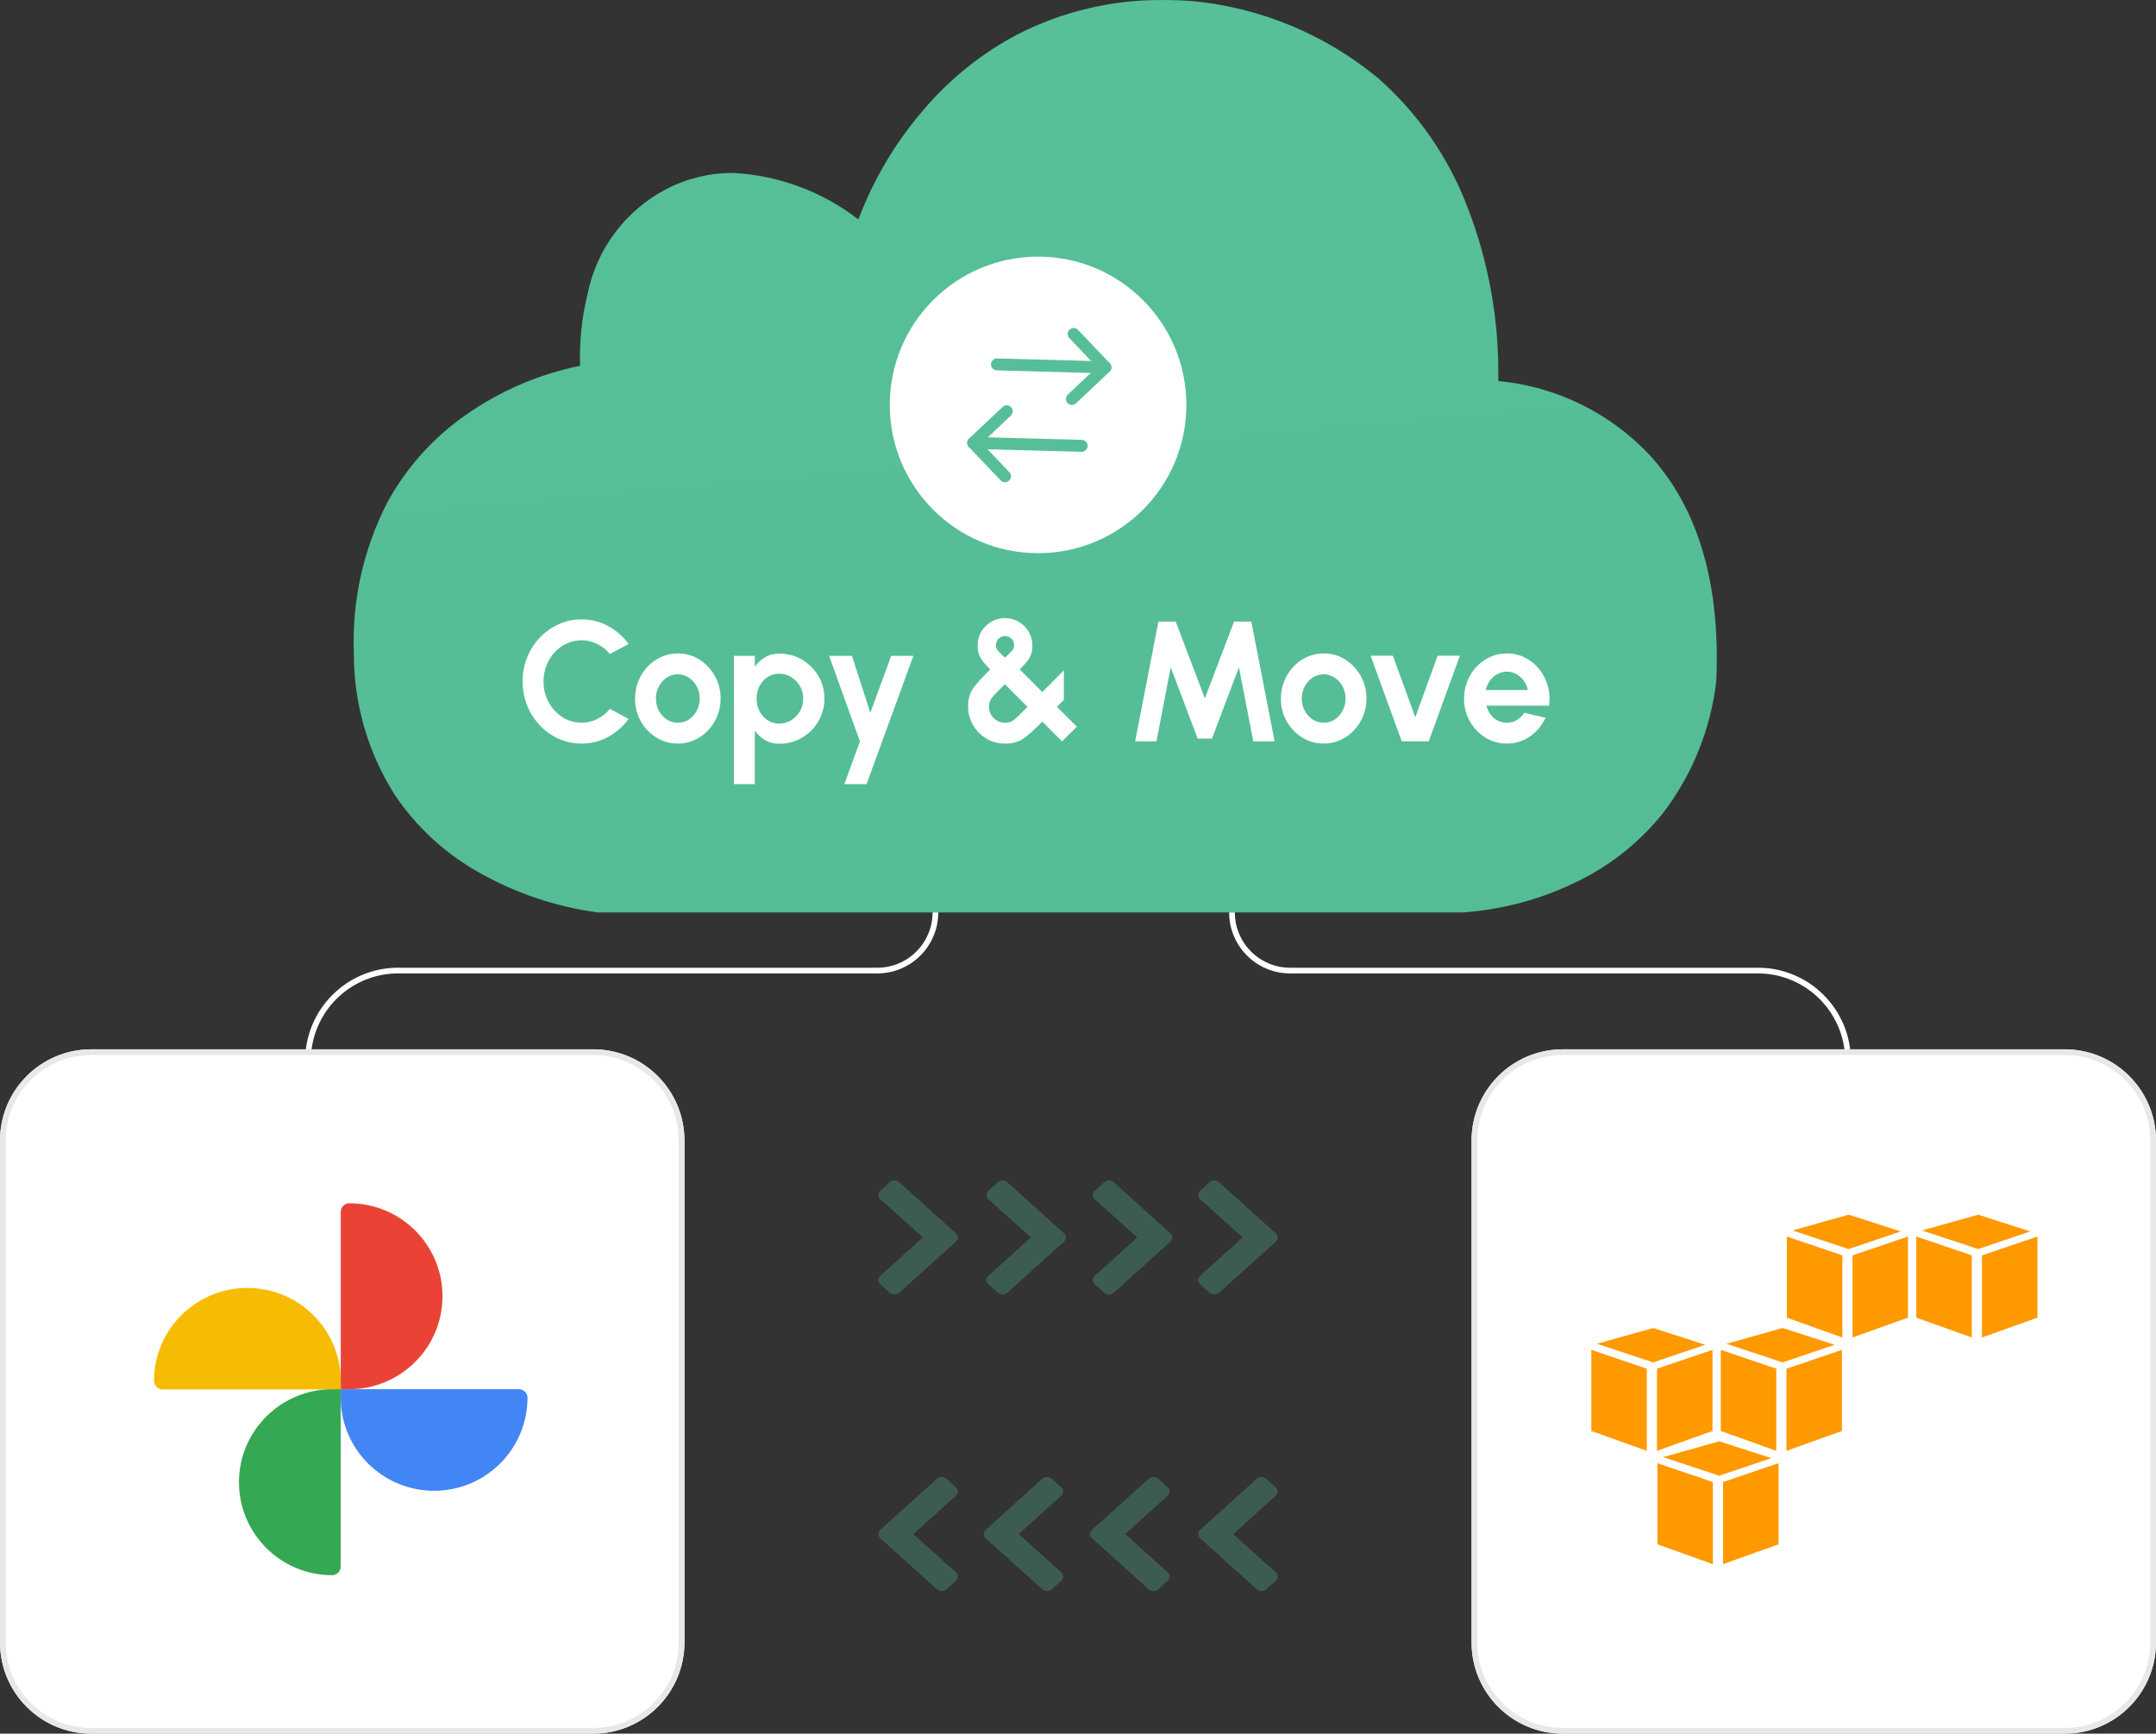 <svg width="378" height="304" viewBox="0 0 378 304" fill="none" xmlns="http://www.w3.org/2000/svg">
<rect x="0" y="0" width="378" height="304" fill="#333333" stroke="none"/>
<path opacity="0.3" fill-rule="evenodd" clip-rule="evenodd" d="M193.601 207.309L191.946 208.799C191.838 208.891 191.752 209.005 191.693 209.134C191.634 209.263 191.603 209.403 191.603 209.544C191.603 209.686 191.634 209.826 191.693 209.955C191.752 210.083 191.838 210.198 191.946 210.29L199.393 216.999L191.945 223.707C191.837 223.799 191.751 223.913 191.692 224.042C191.633 224.171 191.602 224.311 191.602 224.452C191.602 224.594 191.633 224.734 191.692 224.863C191.751 224.991 191.837 225.106 191.945 225.198L193.6 226.688C193.83 226.887 194.123 226.997 194.427 226.997C194.731 226.997 195.025 226.887 195.255 226.688L203.501 219.262C203.511 219.253 203.521 219.244 203.531 219.235L205.186 217.745C205.373 217.585 205.493 217.361 205.522 217.116C205.551 216.872 205.487 216.626 205.342 216.427C205.296 216.363 205.244 216.305 205.186 216.253L203.531 214.763C203.526 214.758 203.522 214.754 203.517 214.75L195.256 207.309C195.026 207.11 194.732 207 194.428 207C194.124 207 193.831 207.11 193.601 207.309ZM212.074 207.309L210.419 208.799C210.311 208.891 210.225 209.005 210.166 209.134C210.107 209.263 210.076 209.403 210.076 209.544C210.076 209.686 210.107 209.826 210.166 209.955C210.225 210.083 210.311 210.198 210.419 210.29L217.866 216.999L210.418 223.707C210.31 223.799 210.224 223.913 210.165 224.042C210.106 224.171 210.075 224.311 210.075 224.452C210.075 224.594 210.106 224.734 210.165 224.863C210.224 224.991 210.31 225.106 210.418 225.198L212.073 226.688C212.303 226.887 212.596 226.997 212.9 226.997C213.204 226.997 213.498 226.887 213.728 226.688L221.974 219.262C221.984 219.253 221.994 219.244 222.004 219.235L223.659 217.745C223.846 217.585 223.966 217.361 223.995 217.116C224.024 216.872 223.96 216.626 223.815 216.427C223.769 216.363 223.716 216.305 223.658 216.253L222.003 214.763C221.998 214.758 221.994 214.754 221.989 214.75L213.729 207.309C213.499 207.11 213.205 207 212.901 207C212.597 207 212.304 207.11 212.074 207.309ZM174.942 207.309L173.287 208.799C173.18 208.891 173.093 209.005 173.034 209.134C172.975 209.263 172.945 209.402 172.945 209.544C172.945 209.685 172.975 209.825 173.034 209.954C173.093 210.082 173.18 210.197 173.287 210.289L180.735 216.999L173.288 223.707C173.181 223.799 173.094 223.913 173.035 224.042C172.976 224.171 172.946 224.31 172.946 224.452C172.946 224.593 172.976 224.733 173.035 224.862C173.094 224.99 173.181 225.105 173.288 225.197L174.943 226.688C175.173 226.887 175.466 226.997 175.77 226.997C176.074 226.997 176.368 226.887 176.598 226.688L186.528 217.743C186.635 217.651 186.721 217.536 186.781 217.408C186.84 217.279 186.87 217.139 186.87 216.998C186.87 216.856 186.84 216.717 186.781 216.588C186.721 216.459 186.635 216.345 186.528 216.253L184.873 214.762C184.859 214.749 184.844 214.736 184.829 214.724L176.597 207.308C176.367 207.109 176.073 206.999 175.769 206.999C175.465 206.999 175.172 207.109 174.942 207.308V207.309ZM156 207.309L154.345 208.799C154.238 208.891 154.151 209.005 154.092 209.134C154.033 209.263 154.003 209.402 154.003 209.544C154.003 209.685 154.033 209.825 154.092 209.954C154.151 210.082 154.238 210.197 154.345 210.289L161.792 216.998L154.344 223.707C154.237 223.799 154.15 223.913 154.091 224.042C154.032 224.171 154.002 224.31 154.002 224.452C154.002 224.593 154.032 224.733 154.091 224.862C154.15 224.99 154.237 225.105 154.344 225.197L156 226.688C156.23 226.887 156.523 226.997 156.827 226.997C157.131 226.997 157.425 226.887 157.655 226.688L165.9 219.261L165.93 219.235L167.585 217.744C167.772 217.584 167.892 217.36 167.921 217.115C167.95 216.871 167.886 216.625 167.741 216.426C167.695 216.362 167.643 216.304 167.585 216.252L165.93 214.762L165.916 214.749L157.655 207.309C157.425 207.11 157.131 207 156.827 207C156.523 207 156.23 207.11 156 207.309ZM184.401 259.31L186.056 260.8C186.163 260.892 186.249 261.006 186.309 261.135C186.368 261.264 186.398 261.403 186.398 261.545C186.398 261.686 186.368 261.826 186.309 261.955C186.249 262.083 186.163 262.198 186.056 262.29L178.609 269L186.057 275.709C186.164 275.801 186.25 275.915 186.309 276.044C186.369 276.173 186.399 276.312 186.399 276.454C186.399 276.595 186.369 276.735 186.309 276.864C186.25 276.992 186.164 277.107 186.057 277.199L184.402 278.69C184.172 278.889 183.878 278.999 183.574 278.999C183.27 278.999 182.977 278.889 182.747 278.69L174.501 271.263C174.491 271.254 174.481 271.246 174.471 271.237L172.816 269.746C172.629 269.586 172.509 269.362 172.48 269.117C172.451 268.873 172.515 268.627 172.66 268.428C172.706 268.365 172.759 268.306 172.817 268.254L174.472 266.764C174.477 266.759 174.481 266.755 174.486 266.751L182.746 259.311C182.976 259.112 183.269 259.002 183.573 259.002C183.877 259.002 184.171 259.112 184.401 259.311V259.31ZM165.928 259.31L167.583 260.8C167.69 260.892 167.776 261.006 167.835 261.135C167.895 261.264 167.925 261.403 167.925 261.545C167.925 261.686 167.895 261.826 167.835 261.955C167.776 262.083 167.69 262.198 167.583 262.29L160.136 269L167.584 275.709C167.691 275.801 167.777 275.915 167.837 276.044C167.896 276.173 167.926 276.312 167.926 276.454C167.926 276.595 167.896 276.735 167.837 276.864C167.777 276.992 167.691 277.107 167.584 277.199L165.929 278.69C165.699 278.889 165.405 278.999 165.101 278.999C164.797 278.999 164.504 278.889 164.274 278.69L156.029 271.263C156.019 271.254 156.009 271.246 155.999 271.237L154.343 269.746C154.156 269.586 154.036 269.362 154.007 269.117C153.978 268.873 154.042 268.627 154.187 268.428C154.233 268.365 154.286 268.306 154.344 268.254L155.999 266.764C156.004 266.759 156.008 266.755 156.013 266.751L164.273 259.311C164.503 259.112 164.796 259.002 165.1 259.002C165.404 259.002 165.698 259.112 165.928 259.311V259.31ZM203.06 259.309L204.716 260.799C204.823 260.891 204.91 261.005 204.969 261.134C205.028 261.263 205.059 261.403 205.059 261.544C205.059 261.686 205.028 261.826 204.969 261.955C204.91 262.083 204.823 262.198 204.716 262.29L197.267 269L204.714 275.707C204.821 275.799 204.907 275.913 204.966 276.042C205.026 276.171 205.056 276.31 205.056 276.452C205.056 276.593 205.026 276.733 204.966 276.862C204.907 276.99 204.821 277.105 204.714 277.197L203.059 278.689C202.829 278.888 202.535 278.998 202.231 278.998C201.927 278.998 201.634 278.888 201.404 278.689L191.474 269.744C191.366 269.652 191.28 269.537 191.221 269.409C191.162 269.28 191.131 269.14 191.131 268.998C191.131 268.857 191.162 268.717 191.221 268.588C191.28 268.459 191.366 268.345 191.474 268.253L193.129 266.762L193.173 266.724L201.405 259.309C201.635 259.11 201.928 259 202.232 259C202.536 259 202.83 259.11 203.06 259.309ZM222.002 259.309L223.657 260.799C223.764 260.891 223.851 261.005 223.91 261.134C223.969 261.263 224 261.403 224 261.544C224 261.686 223.969 261.826 223.91 261.955C223.851 262.083 223.764 262.198 223.657 262.29L216.21 268.998L223.658 275.707C223.765 275.799 223.851 275.913 223.91 276.042C223.97 276.171 224 276.31 224 276.452C224 276.593 223.97 276.733 223.91 276.862C223.851 276.99 223.765 277.105 223.658 277.197L222.003 278.689C221.773 278.888 221.479 278.998 221.175 278.998C220.871 278.998 220.577 278.888 220.347 278.689L212.102 271.261C212.092 271.252 212.082 271.244 212.072 271.235L210.417 269.745C210.23 269.585 210.11 269.361 210.081 269.116C210.052 268.872 210.116 268.626 210.261 268.427C210.305 268.365 210.357 268.307 210.417 268.253L212.072 266.762L212.086 266.75L220.347 259.309C220.577 259.11 220.87 259 221.174 259C221.478 259 221.772 259.11 222.002 259.309Z" fill="#54BD95"/>
<path d="M256.414 160H104.824C97.407 159.008 90.253 156.586 83.759 152.869C77.875 149.531 72.859 144.856 69.114 139.223C64.477 131.864 62.026 123.339 62.044 114.642C61.668 105.437 63.691 96.292 67.913 88.105C71.227 82.02 75.907 76.787 81.584 72.816C87.62 68.565 94.471 65.611 101.704 64.138V64.113C101.56 59.898 101.999 55.685 103.008 51.591C103.787 47.678 105.433 43.99 107.826 40.799C110.219 37.608 113.298 34.994 116.836 33.152C120.44 31.28 124.443 30.31 128.503 30.325C136.497 30.737 144.174 33.584 150.503 38.484V38.443C153.162 31.424 157.03 24.925 161.932 19.243C166.535 13.819 172.134 9.329 178.427 6.015C186.358 1.965 195.154 -0.098 204.058 0.004C205.795 0.004 207.593 0.074 209.386 0.215C221.221 1.417 232.432 6.107 241.597 13.69C248.573 19.82 253.948 27.561 257.254 36.24C261.037 45.978 262.881 56.362 262.683 66.808C272.821 67.765 282.262 72.385 289.238 79.804C297.764 89.122 301.688 102.48 300.9 119.518C299.918 127.862 296.72 135.791 291.638 142.482C287.593 147.578 282.454 151.701 276.602 154.546C270.295 157.667 263.436 159.52 256.414 160Z" fill="url(#paint0_linear_319_3526)"/>
<path d="M53.5 186C53.5 183.789 53.927 181.673 54.782 179.652C55.607 177.701 56.772 175.973 58.277 174.468C59.781 172.964 61.509 171.799 63.46 170.974C65.48 170.119 67.596 169.692 69.808 169.692H153.808C155.123 169.692 156.38 169.438 157.58 168.931C158.74 168.44 159.767 167.748 160.661 166.853C161.556 165.959 162.248 164.932 162.739 163.773C163.246 162.573 163.5 161.315 163.5 160H164.5C164.5 161.45 164.22 162.837 163.66 164.162C163.119 165.441 162.355 166.574 161.368 167.56C160.382 168.547 159.249 169.311 157.97 169.852C156.645 170.412 155.258 170.692 153.808 170.692H69.808C67.731 170.692 65.745 171.093 63.85 171.895C62.019 172.67 60.397 173.763 58.984 175.175C57.571 176.588 56.477 178.211 55.703 180.042C54.901 181.937 54.5 183.923 54.5 186H53.5ZM324.5 186C324.5 183.789 324.073 181.673 323.218 179.652C322.393 177.701 321.228 175.973 319.723 174.468C318.219 172.964 316.491 171.799 314.54 170.974C312.52 170.119 310.404 169.692 308.192 169.692H226.192C224.877 169.692 223.62 169.438 222.42 168.931C221.26 168.44 220.233 167.748 219.339 166.853C218.444 165.959 217.752 164.932 217.261 163.773C216.754 162.573 216.5 161.315 216.5 160H215.5C215.5 161.45 215.78 162.837 216.34 164.162C216.881 165.441 217.645 166.574 218.632 167.56C219.618 168.547 220.751 169.311 222.03 169.852C223.355 170.412 224.742 170.692 226.192 170.692H308.192C310.269 170.692 312.255 171.093 314.15 171.895C315.981 172.67 317.603 173.763 319.016 175.175C320.429 176.588 321.523 178.211 322.297 180.042C323.099 181.937 323.5 183.923 323.5 186H324.5Z" fill="white"/>
<path d="M362 184H274C265.163 184 258 191.163 258 200V288C258 296.837 265.163 304 274 304H362C370.837 304 378 296.837 378 288V200C378 191.163 370.837 184 362 184Z" fill="white"/>
<path fill-rule="evenodd" clip-rule="evenodd" d="M300.308 274.281L290.581 270.798V256.574L300.308 259.881V274.281ZM302.092 274.281L311.819 270.799V256.574L302.092 259.881V274.281ZM291.58 255.51L301.425 252.745L310.553 255.682L301.425 258.774L291.58 255.51ZM288.727 254.409L279 250.927V236.702L288.727 240.008V254.409ZM290.511 254.409L300.239 250.927V236.702L290.511 240.008V254.409ZM280 235.637L289.845 232.872L298.973 235.809L289.845 238.902L280 235.637ZM311.424 254.409L301.697 250.927V236.702L311.424 240.008V254.409ZM313.208 254.409L322.936 250.927V236.702L313.208 240.008V254.409ZM302.697 235.637L312.542 232.872L321.67 235.809L312.542 238.902L302.697 235.637ZM323.005 234.535L313.277 231.055V216.829L323.005 220.135V234.535ZM324.789 234.535L334.516 231.055V216.829L324.788 220.135L324.789 234.535ZM314.277 215.765L324.123 213L333.25 215.936L324.123 219.029L314.277 215.765ZM345.703 234.535L335.975 231.055V216.829L345.703 220.135V234.535ZM347.486 234.535L357.214 231.055V216.829L347.486 220.135V234.535ZM336.975 215.765L346.82 213L355.948 215.936L346.82 219.028L336.975 215.765Z" fill="#FF9900"/>
<path d="M362 184.5H274C265.44 184.5 258.5 191.44 258.5 200V288C258.5 296.56 265.44 303.5 274 303.5H362C370.56 303.5 377.5 296.56 377.5 288V200C377.5 191.44 370.56 184.5 362 184.5Z" stroke="#E6E8E9"/>
<path d="M104 184H16C7.163 184 0 191.163 0 200V288C0 296.837 7.163 304 16 304H104C112.837 304 120 296.837 120 288V200C120 191.163 112.837 184 104 184Z" fill="white"/>
<path d="M43.371 225.843C52.406 225.843 59.742 233.149 59.742 242.147V243.646H28.506C27.695 243.646 27.039 242.993 27 242.147C27 233.149 34.336 225.843 43.371 225.843V225.843Z" fill="#F6BC04"/>
<path d="M77.581 227.304C77.581 236.302 70.244 243.608 61.209 243.608H59.742V212.5C59.742 211.692 60.399 211 61.209 211C70.283 211 77.581 218.306 77.581 227.304V227.304Z" fill="#EA4335"/>
<path d="M76.113 261.412C67.078 261.412 59.742 254.106 59.742 245.108V243.608H90.978C91.789 243.608 92.484 244.262 92.484 245.069C92.484 254.106 85.148 261.412 76.113 261.412V261.412Z" fill="#4285F4"/>
<path d="M41.898 259.912C41.898 250.914 49.234 243.608 58.27 243.608H59.737V274.716C59.737 275.524 59.08 276.177 58.231 276.216C49.196 276.216 41.898 268.91 41.898 259.912V259.912Z" fill="#34A853"/>
<path d="M104 184.5H16C7.44 184.5 0.5 191.44 0.5 200V288C0.5 296.56 7.44 303.5 16 303.5H104C112.56 303.5 119.5 296.56 119.5 288V200C119.5 191.44 112.56 184.5 104 184.5Z" stroke="#E6E8E9"/>
<path d="M101.951 130.39C100.531 130.39 99.196 130.11 97.946 129.55C96.696 128.98 95.596 128.195 94.646 127.195C93.706 126.195 92.966 125.04 92.426 123.73C91.896 122.41 91.631 121 91.631 119.5C91.631 117.99 91.896 116.58 92.426 115.27C92.966 113.95 93.706 112.795 94.646 111.805C95.596 110.805 96.696 110.025 97.946 109.465C99.196 108.895 100.531 108.61 101.951 108.61C103.651 108.61 105.216 109.005 106.646 109.795C108.076 110.575 109.261 111.62 110.201 112.93L106.931 114.685C106.341 113.955 105.606 113.37 104.726 112.93C103.856 112.49 102.931 112.27 101.951 112.27C101.031 112.27 100.166 112.46 99.356 112.84C98.546 113.21 97.836 113.73 97.226 114.4C96.616 115.06 96.141 115.83 95.801 116.71C95.461 117.58 95.291 118.51 95.291 119.5C95.291 120.5 95.461 121.435 95.801 122.305C96.151 123.175 96.631 123.945 97.241 124.615C97.851 125.275 98.556 125.795 99.356 126.175C100.166 126.545 101.031 126.73 101.951 126.73C102.951 126.73 103.881 126.51 104.741 126.07C105.611 125.62 106.341 125.03 106.931 124.3L110.201 126.07C109.261 127.37 108.076 128.415 106.646 129.205C105.216 129.995 103.651 130.39 101.951 130.39ZM118.84 130.39C117.46 130.39 116.2 130.035 115.06 129.325C113.93 128.615 113.025 127.665 112.345 126.475C111.675 125.275 111.34 123.95 111.34 122.5C111.34 121.4 111.535 120.375 111.925 119.425C112.315 118.465 112.85 117.625 113.53 116.905C114.22 116.175 115.02 115.605 115.93 115.195C116.84 114.785 117.81 114.58 118.84 114.58C120.22 114.58 121.475 114.935 122.605 115.645C123.745 116.355 124.65 117.31 125.32 118.51C126 119.71 126.34 121.04 126.34 122.5C126.34 123.59 126.145 124.61 125.755 125.56C125.365 126.51 124.825 127.35 124.135 128.08C123.455 128.8 122.66 129.365 121.75 129.775C120.85 130.185 119.88 130.39 118.84 130.39ZM118.84 126.73C119.57 126.73 120.225 126.535 120.805 126.145C121.385 125.755 121.84 125.24 122.17 124.6C122.51 123.96 122.68 123.26 122.68 122.5C122.68 121.72 122.505 121.01 122.155 120.37C121.815 119.72 121.35 119.205 120.76 118.825C120.18 118.435 119.54 118.24 118.84 118.24C118.12 118.24 117.47 118.435 116.89 118.825C116.31 119.215 115.85 119.735 115.51 120.385C115.17 121.035 115 121.74 115 122.5C115 123.29 115.175 124.005 115.525 124.645C115.875 125.285 116.34 125.795 116.92 126.175C117.51 126.545 118.15 126.73 118.84 126.73ZM132.336 137.5H128.676V115H132.336V116.905C132.826 116.225 133.426 115.675 134.136 115.255C134.856 114.825 135.696 114.61 136.656 114.61C137.756 114.61 138.781 114.815 139.731 115.225C140.681 115.635 141.516 116.205 142.236 116.935C142.966 117.655 143.531 118.49 143.931 119.44C144.341 120.39 144.546 121.41 144.546 122.5C144.546 123.59 144.341 124.615 143.931 125.575C143.531 126.535 142.966 127.38 142.236 128.11C141.516 128.83 140.681 129.395 139.731 129.805C138.781 130.215 137.756 130.42 136.656 130.42C135.696 130.42 134.856 130.21 134.136 129.79C133.426 129.36 132.826 128.805 132.336 128.125V137.5ZM136.611 118.135C135.851 118.135 135.171 118.335 134.571 118.735C133.971 119.125 133.501 119.65 133.161 120.31C132.821 120.97 132.651 121.7 132.651 122.5C132.651 123.3 132.821 124.035 133.161 124.705C133.501 125.365 133.971 125.895 134.571 126.295C135.171 126.685 135.851 126.88 136.611 126.88C137.381 126.88 138.086 126.685 138.726 126.295C139.366 125.905 139.876 125.38 140.256 124.72C140.636 124.05 140.826 123.31 140.826 122.5C140.826 121.7 140.636 120.97 140.256 120.31C139.876 119.65 139.366 119.125 138.726 118.735C138.096 118.335 137.391 118.135 136.611 118.135ZM156.251 115H160.136L151.931 137.5H148.046L150.761 130L145.361 115H149.366L152.591 124.99L156.251 115ZM176.186 130.39C174.956 130.39 173.856 130.09 172.886 129.49C171.916 128.89 171.146 128.1 170.576 127.12C170.016 126.13 169.736 125.065 169.736 123.925C169.736 123.285 169.796 122.725 169.916 122.245C170.036 121.765 170.241 121.3 170.531 120.85C170.821 120.39 171.216 119.89 171.716 119.35C172.216 118.8 172.846 118.145 173.606 117.385C173.196 116.965 172.846 116.59 172.556 116.26C172.276 115.93 172.051 115.61 171.881 115.3C171.711 114.98 171.586 114.655 171.506 114.325C171.436 113.995 171.401 113.62 171.401 113.2C171.401 112.28 171.621 111.46 172.061 110.74C172.501 110.01 173.086 109.435 173.816 109.015C174.546 108.595 175.336 108.385 176.186 108.385C177.076 108.385 177.881 108.6 178.601 109.03C179.331 109.45 179.911 110.025 180.341 110.755C180.781 111.485 181.001 112.3 181.001 113.2C181.001 113.63 180.961 114.015 180.881 114.355C180.811 114.695 180.686 115.02 180.506 115.33C180.336 115.64 180.106 115.96 179.816 116.29C179.536 116.62 179.191 116.985 178.781 117.385L182.741 121.345L186.521 117.55V122.725L185.306 123.94L188.801 127.42L186.206 130L182.741 126.535C181.971 127.305 181.311 127.94 180.761 128.44C180.211 128.94 179.706 129.335 179.246 129.625C178.796 129.905 178.331 130.1 177.851 130.21C177.381 130.33 176.826 130.39 176.186 130.39ZM176.186 126.73C176.536 126.73 176.841 126.69 177.101 126.61C177.361 126.52 177.621 126.37 177.881 126.16C178.141 125.94 178.446 125.65 178.796 125.29C179.156 124.93 179.606 124.48 180.146 123.94L176.186 119.98C175.626 120.55 175.161 121.015 174.791 121.375C174.431 121.735 174.151 122.045 173.951 122.305C173.751 122.555 173.606 122.805 173.516 123.055C173.436 123.305 173.396 123.6 173.396 123.94C173.396 124.48 173.526 124.96 173.786 125.38C174.056 125.8 174.401 126.13 174.821 126.37C175.251 126.61 175.706 126.73 176.186 126.73ZM176.186 115.33C176.636 114.9 176.971 114.575 177.191 114.355C177.421 114.135 177.576 113.945 177.656 113.785C177.746 113.615 177.791 113.395 177.791 113.125C177.791 112.625 177.621 112.235 177.281 111.955C176.941 111.675 176.576 111.535 176.186 111.535C175.766 111.535 175.396 111.69 175.076 112C174.766 112.31 174.611 112.685 174.611 113.125C174.611 113.395 174.656 113.62 174.746 113.8C174.846 113.98 175.011 114.18 175.241 114.4C175.471 114.62 175.786 114.93 176.186 115.33ZM199.018 130L203.098 109H206.128L211.243 122.455L216.358 109H219.388L223.468 130H219.733L217.213 117.01L212.488 129.52H209.983L205.258 117.01L202.753 130H199.018ZM232.073 130.39C230.693 130.39 229.433 130.035 228.293 129.325C227.163 128.615 226.258 127.665 225.578 126.475C224.908 125.275 224.573 123.95 224.573 122.5C224.573 121.4 224.768 120.375 225.158 119.425C225.548 118.465 226.083 117.625 226.763 116.905C227.453 116.175 228.253 115.605 229.163 115.195C230.073 114.785 231.043 114.58 232.073 114.58C233.453 114.58 234.708 114.935 235.838 115.645C236.978 116.355 237.883 117.31 238.553 118.51C239.233 119.71 239.573 121.04 239.573 122.5C239.573 123.59 239.378 124.61 238.988 125.56C238.598 126.51 238.058 127.35 237.368 128.08C236.688 128.8 235.893 129.365 234.983 129.775C234.083 130.185 233.113 130.39 232.073 130.39ZM232.073 126.73C232.803 126.73 233.458 126.535 234.038 126.145C234.618 125.755 235.073 125.24 235.403 124.6C235.743 123.96 235.913 123.26 235.913 122.5C235.913 121.72 235.738 121.01 235.388 120.37C235.048 119.72 234.583 119.205 233.993 118.825C233.413 118.435 232.773 118.24 232.073 118.24C231.353 118.24 230.703 118.435 230.123 118.825C229.543 119.215 229.083 119.735 228.743 120.385C228.403 121.035 228.233 121.74 228.233 122.5C228.233 123.29 228.408 124.005 228.758 124.645C229.108 125.285 229.573 125.795 230.153 126.175C230.743 126.545 231.383 126.73 232.073 126.73ZM250.49 130H245.765L240.305 114.985H244.205L248.135 125.785L252.05 114.985H255.95L250.49 130ZM264.182 130.39C262.802 130.39 261.542 130.035 260.402 129.325C259.272 128.615 258.367 127.66 257.687 126.46C257.017 125.26 256.682 123.935 256.682 122.485C256.682 121.395 256.877 120.375 257.267 119.425C257.657 118.465 258.192 117.625 258.872 116.905C259.562 116.175 260.362 115.605 261.272 115.195C262.182 114.785 263.152 114.58 264.182 114.58C265.352 114.58 266.422 114.83 267.392 115.33C268.372 115.82 269.202 116.495 269.882 117.355C270.562 118.215 271.057 119.195 271.367 120.295C271.677 121.395 271.747 122.545 271.577 123.745H260.612C260.752 124.305 260.982 124.81 261.302 125.26C261.622 125.7 262.027 126.055 262.517 126.325C263.007 126.585 263.562 126.72 264.182 126.73C264.822 126.74 265.402 126.59 265.922 126.28C266.452 125.96 266.892 125.53 267.242 124.99L270.977 125.86C270.367 127.19 269.457 128.28 268.247 129.13C267.037 129.97 265.682 130.39 264.182 130.39ZM260.492 121H267.872C267.762 120.4 267.527 119.86 267.167 119.38C266.817 118.89 266.382 118.5 265.862 118.21C265.342 117.92 264.782 117.775 264.182 117.775C263.582 117.775 263.027 117.92 262.517 118.21C262.007 118.49 261.572 118.875 261.212 119.365C260.862 119.845 260.622 120.39 260.492 121Z" fill="white"/>
<circle cx="182" cy="71" r="26" fill="white"/>
<path d="M190.69 78.206C190.676 78.737 190.27 79.164 189.757 79.22L189.615 79.225L170.597 78.71C170.018 78.694 169.562 78.213 169.578 77.634C169.592 77.104 169.998 76.676 170.511 76.621L170.654 76.615L189.671 77.13C190.25 77.146 190.706 77.628 190.69 78.206Z" fill="#56BF97"/>
<path d="M176.953 82.79C177.352 83.209 177.335 83.872 176.916 84.271C176.535 84.634 175.952 84.653 175.55 84.339L175.435 84.234L169.868 78.385C169.504 78.002 169.486 77.417 169.803 77.015L169.908 76.9L175.784 71.36C176.205 70.963 176.868 70.983 177.265 71.404C177.626 71.787 177.642 72.369 177.326 72.77L177.221 72.885L172.112 77.702L176.953 82.79Z" fill="#56BF97"/>
<path d="M194.854 64.444C194.84 64.974 194.434 65.401 193.921 65.457L193.779 65.463L174.761 64.947C174.182 64.931 173.726 64.45 173.742 63.871C173.756 63.341 174.162 62.913 174.675 62.858L174.818 62.852L193.835 63.368C194.414 63.383 194.87 63.865 194.854 64.444Z" fill="#56BF97"/>
<path d="M194.568 63.693C194.932 64.076 194.95 64.66 194.633 65.063L194.528 65.178L188.652 70.718C188.231 71.114 187.568 71.095 187.171 70.674C186.81 70.291 186.793 69.708 187.11 69.307L187.215 69.193L192.325 64.375L187.483 59.288C187.12 58.907 187.101 58.324 187.415 57.922L187.52 57.807C187.901 57.444 188.484 57.425 188.886 57.739L189.001 57.843L194.568 63.693Z" fill="#56BF97"/>
<defs>
<linearGradient id="paint0_linear_319_3526" x1="166.921" y1="4.41245e-07" x2="181.746" y2="161.643" gradientUnits="userSpaceOnUse">
<stop stop-color="#57C098"/>
<stop offset="1" stop-color="#54BD95"/>
</linearGradient>
</defs>
</svg>
